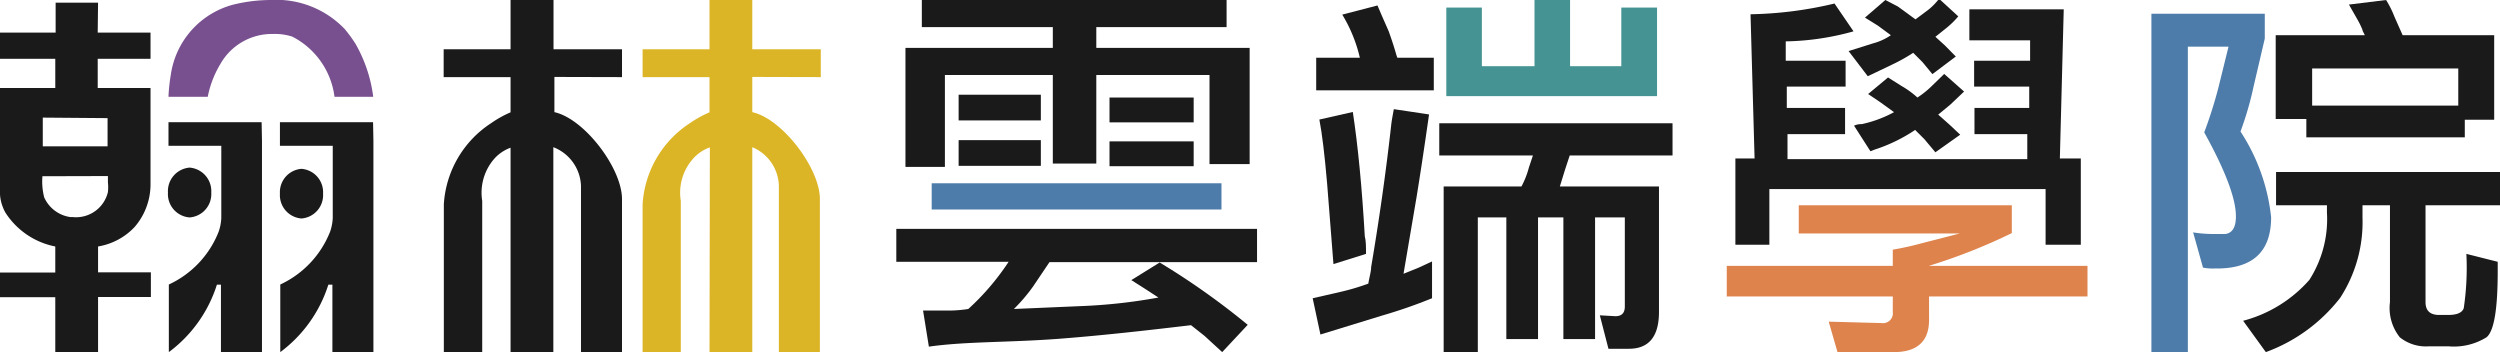 <svg version="1.1"  width="142px"  height="20px" xmlns="http://www.w3.org/2000/svg" xmlns:xlink="http://www.w3.org/1999/xlink" viewBox="0 0 142 20"><defs><style>.cls-1{fill:#1a1a1a;}.cls-2{fill:#4d7caa;}.cls-3{fill:#459393;}.cls-4{fill:#df834d;}.cls-5{fill:none;}.cls-6{fill:#79508f;}.cls-7{fill:#dcb527;}</style></defs><g id="nav"><rect class="cls-1" x="63.02" y="5.54" width="4.78" height="1.41"/><path class="cls-1" d="M59.61,14.89l-.93,1.38a9.69,9.69,0,0,1-1.09,1.28l3.73-.16a31,31,0,0,0,4.48-.49l-.8-.52-.74-.47,1.61-1a42,42,0,0,1,5,3.54L69.42,20l-1-.92-.77-.61c-2.53.3-5,.58-7.46.77-2.9.22-5.35.15-7.43.45l-.33-2.05,1.4,0A7.2,7.2,0,0,0,55,17.55a14.06,14.06,0,0,0,2.29-2.68H50.91V13H71.4v1.89Z"/><polygon class="cls-1" points="68.7 4.26 62.27 4.26 62.27 9.29 59.8 9.29 59.8 4.26 53.67 4.26 53.67 9.48 51.43 9.48 51.43 2.72 59.8 2.72 59.8 1.54 52.36 1.54 52.36 0 69.67 0 69.67 1.54 62.27 1.54 62.27 2.72 70.98 2.72 70.98 9.32 68.7 9.32 68.7 4.26"/><rect class="cls-2" x="52.92" y="10.41" width="16.46" height="1.49"/><rect class="cls-1" x="54.45" y="5.38" width="4.67" height="1.46"/><rect class="cls-1" x="54.45" y="7.96" width="4.67" height="1.46"/><rect class="cls-1" x="63.02" y="8.03" width="4.78" height="1.41"/><path class="cls-1" d="M79.72,15.55l.74-4.35c.2-1.23.44-2.8.71-4.7l-2-.3c-.06.32-.11.59-.14.82-.31,2.79-.7,5.5-1.15,8.16,0,.24-.1.56-.16.93a13.26,13.26,0,0,1-1.54.46l-1.62.37L75,19l3.45-1.06c1-.29,1.93-.61,2.89-1V14.85l-.8.37Z"/><polygon class="cls-3" points="94.12 0.43 92.09 0.43 92.09 3.76 89.18 3.76 89.18 0 87.16 0 87.16 3.76 84.17 3.76 84.17 0.43 82.15 0.43 82.15 5.46 94.12 5.46 94.12 0.43"/><path class="cls-1" d="M77.59,14.42c0-.41,0-.74-.07-1-.16-2.79-.39-5.15-.68-7.06l-1.9.43c.15.77.3,2,.44,3.63L75.74,15Z"/><path class="cls-1" d="M79.28,3c-.16-.54-.3-.94-.4-1.22l-.4-.91L78.24.31l-2,.52a8.34,8.34,0,0,1,1,2.45H74.76V5.13h6.68V3.28H79.37A2.78,2.78,0,0,1,79.28,3Z"/><path class="cls-1" d="M89.16,8.83H95V7H81.75V8.83h5.32l-.23.69a5,5,0,0,1-.42,1.07H82V20h1.94V12.35h1.62v6.91h1.8V12.35H88.8v6.91h1.8V12.35h1.69v5.06c0,.37-.18.55-.53.55l-.89-.05.49,1.9h1.16c1.14,0,1.71-.7,1.71-2.09V10.59H88.6l.29-.94Z"/><path class="cls-1" d="M111.56,5.2l-1.13-1-.74.72a5.31,5.31,0,0,1-.78.62,5.14,5.14,0,0,0-.91-.66l-.76-.48-1.13.94.71.48.76.55-.13.07a6.82,6.82,0,0,1-1.7.61c-.1,0-.25,0-.44.09l.93,1.45.23-.09a9.12,9.12,0,0,0,2.31-1.12l.53.53.62.74,1.41-1-.63-.59-.62-.55.69-.57Z"/><path class="cls-1" d="M107.4,2a3.22,3.22,0,0,1-1,.46L105,2.9l1.09,1.43,1.38-.66A10.05,10.05,0,0,0,108.67,3l.53.53.56.68,1.33-1-.62-.63-.54-.49.65-.52a4.78,4.78,0,0,0,.65-.64l-1.09-1a3.66,3.66,0,0,1-.58.6l-.76.57-1-.73L107.09,0l-1.16,1,.74.46Z"/><path class="cls-4" d="M109.56,15.1a32.1,32.1,0,0,0,4.71-1.86V11.66h-12.1v1.6h9.15l-2.14.55a16.8,16.8,0,0,1-1.67.37v.92H98.08v1.74h9.43v.88a.56.56,0,0,1-.64.63l-3-.08.5,1.73h3.2c1.32,0,2-.61,2-1.82V16.84h9V15.1Z"/><path class="cls-1" d="M100.5,10.74h15.69V13.9h2V9H117l.22-8.47h-5.36V2.29h3.45l0,1.16h-3.18V4.92h3.13l0,1.21h-3.11V7.62h3l0,1.42H101.53l0-1.42h3.27V6.13h-3.31l0-1.21h3.34V3.45h-3.4l0-1.1a15.09,15.09,0,0,0,3.85-.57L104.2.2a22,22,0,0,1-4.77.61L99.66,9H98.57V13.9h1.93Z"/><path class="cls-1" d="M131,7.8h9v-1h1.67V2h-5.2L136,.94a5.5,5.5,0,0,0-.47-.94l-2.11.26.46.81a4.63,4.63,0,0,1,.31.63c0,.07.08.17.13.3h-5.06V6.76H131Zm.33-3.91h8.3V6h-8.3Z"/><path class="cls-2" d="M129,12.34a11,11,0,0,0-1.74-4.87A18.27,18.27,0,0,0,128,4.93l.64-2.74V.78H122.2V20h2.07V2.65h2.31L126,5a25.39,25.39,0,0,1-.8,2.52Q127,10.77,127,12.29q0,.92-.6,1l-.25,0-.31,0a7.3,7.3,0,0,1-1.27-.09l.56,2a2.83,2.83,0,0,0,.66.05Q129,15.31,129,12.34Z"/><path class="cls-1" d="M142,11.66V9.77H129.28v1.89h2.89a.65.65,0,0,1,0,.11v.29a6.4,6.4,0,0,1-1,3.84,7.57,7.57,0,0,1-3.76,2.32L128.7,20a9.45,9.45,0,0,0,4.22-3.08,7.9,7.9,0,0,0,1.27-4.56v-.7h1.56v5.5a2.67,2.67,0,0,0,.56,2,2.37,2.37,0,0,0,1.66.51h1.09a3.51,3.51,0,0,0,2.17-.51c.43-.34.64-1.59.64-3.76v-.53l-1.78-.45a15.64,15.64,0,0,1-.15,3.09c-.1.26-.39.38-.9.38h-.49c-.52,0-.78-.24-.78-.73V11.66Z"/><path class="cls-5" d="M2.43,10a3.64,3.64,0,0,0,.1,1.2A1.92,1.92,0,0,0,4,12.3H4.1a1.86,1.86,0,0,0,2-1.42,2.69,2.69,0,0,0,0-.56s0-.35,0-.35Z"/><rect class="cls-5" x="2.43" y="6.68" width="3.7" height="1.6"/><path class="cls-6" d="M19,5.5h2.2a8.12,8.12,0,0,0-1-3,8.29,8.29,0,0,0-.61-.84A5.37,5.37,0,0,0,15.37,0a9,9,0,0,0-2.11.26,4.83,4.83,0,0,0-3.56,4A9.77,9.77,0,0,0,9.57,5.5H11.8a5.69,5.69,0,0,1,.71-1.85,3.36,3.36,0,0,1,3-1.72,3.19,3.19,0,0,1,1.09.15A4.47,4.47,0,0,1,19,5.5Z"/><path class="cls-1" d="M21.19,6.94H15.9V8.28h3v4.11a2.75,2.75,0,0,1-.15.77,5.56,5.56,0,0,1-2.83,3V20a7.63,7.63,0,0,0,2.73-3.83h.23l0,3.83h2.33l0-12Z"/><path class="cls-1" d="M14.86,6.94H9.57V8.28h3v4.11a2.75,2.75,0,0,1-.15.77,5.53,5.53,0,0,1-2.83,3V20a7.63,7.63,0,0,0,2.73-3.83h.23l0,3.83h2.33l0-12Z"/><path class="cls-1" d="M5.57.15H3.16l0,1.7H0V3.34H3.14V5H0V10.7a2.45,2.45,0,0,0,.31,1.38A4.36,4.36,0,0,0,3.14,14v1.48H0v1.4H3.14V20H5.57V16.87h3v-1.4h-3V14A3.67,3.67,0,0,0,7.64,12.9a3.7,3.7,0,0,0,.91-2.41V5h-3V3.34h3V1.85h-3ZM6.13,10s0,.32,0,.35a2.69,2.69,0,0,1,0,.56,1.86,1.86,0,0,1-2,1.42H4a1.92,1.92,0,0,1-1.49-1.12,3.64,3.64,0,0,1-.1-1.2m3.7-3.3v1.6H2.43V6.68"/><path class="cls-1" d="M35.33,4.38V2.8H31.44V0H29V2.8h-3.8V4.38H29v2A6.2,6.2,0,0,0,27.89,7a5.92,5.92,0,0,0-2.68,4.6V20h2.18V11.41A2.93,2.93,0,0,1,28.09,9,2.3,2.3,0,0,1,29,8.39L29,20h2.43V8.36A2.45,2.45,0,0,1,33,10.55V20h2.33V11.31c0-1.75-2.13-4.56-3.84-4.94v-2Z"/><path class="cls-7" d="M46.62,4.38V2.8H42.73V0H40.3V2.8H36.5V4.38h3.8v2A6.2,6.2,0,0,0,39.18,7a5.92,5.92,0,0,0-2.68,4.6V20h2.17V11.41A2.9,2.9,0,0,1,39.38,9a2.3,2.3,0,0,1,.94-.63L40.3,20h2.43V8.36a2.45,2.45,0,0,1,1.51,2.19V20h2.33V11.31c0-1.75-2.13-4.56-3.84-4.94v-2Z"/><path class="cls-1" d="M12,10.94a1.33,1.33,0,0,1-1.23,1.41,1.33,1.33,0,0,1-1.23-1.41,1.34,1.34,0,0,1,1.23-1.42A1.34,1.34,0,0,1,12,10.94"/><path class="cls-1" d="M18.35,11a1.33,1.33,0,0,1-1.23,1.41A1.33,1.33,0,0,1,15.9,11a1.33,1.33,0,0,1,1.22-1.41A1.33,1.33,0,0,1,18.35,11"/></g></svg>
